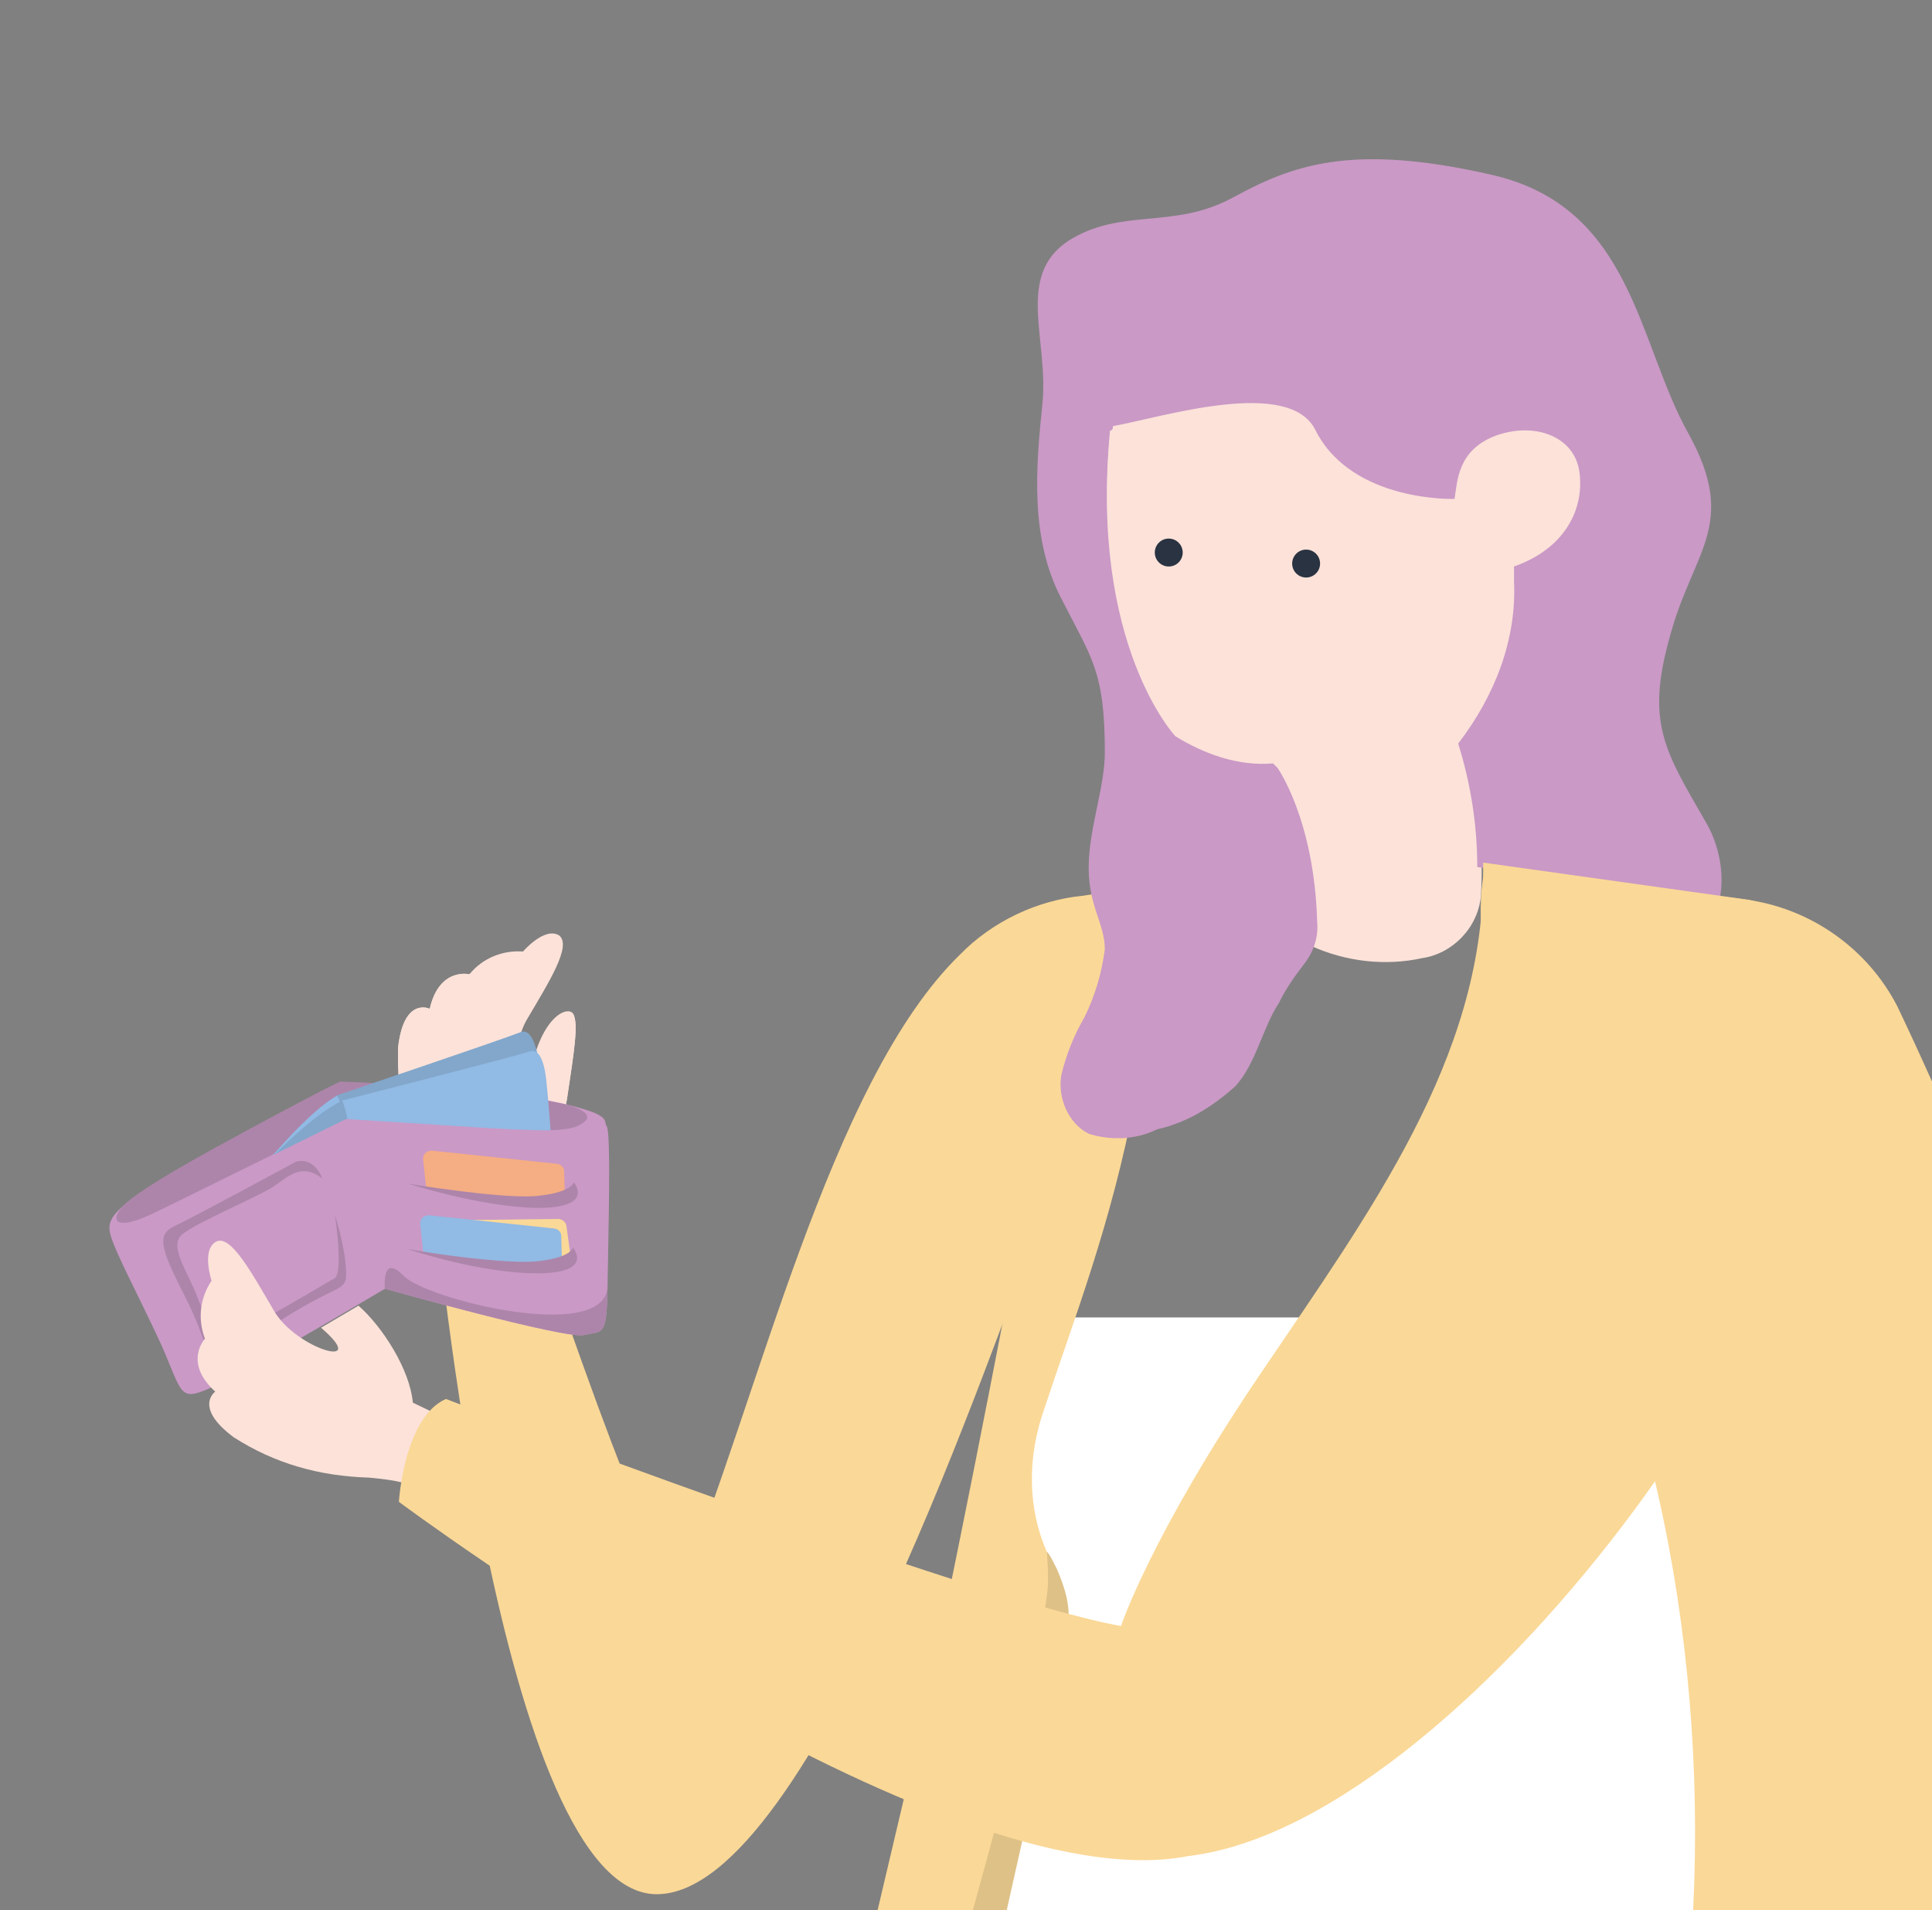 <?xml version="1.0" encoding="UTF-8"?> <!-- Generator: Adobe Illustrator 24.0.1, SVG Export Plug-In . SVG Version: 6.00 Build 0) --> <svg xmlns="http://www.w3.org/2000/svg" xmlns:xlink="http://www.w3.org/1999/xlink" id="Vrstva_1" x="0px" y="0px" viewBox="0 0 263 260" style="enable-background:new 0 0 263 260;" xml:space="preserve"><rect x="0" y="0" width="263" height="260" fill="#808080" stroke="none"/> <style type="text/css"> .st0{fill:#FFFFFF;} .st1{fill:#FCE2D9;} .st2{fill:#FAD897;} .st3{fill:none;} .st4{fill:#DEC187;} .st5{fill:#CA99C6;} .st6{fill:#293341;} .st7{fill:#AD85AA;} .st8{fill:#91BAE4;} .st9{fill:#82A7CB;} .st10{fill:#F5AD83;} </style> <polygon class="st0" points="130.6,270 255.3,270 255.3,179.3 141,179.3 "></polygon> <g id="Group_48_1_"> <path id="Path_222_2_" class="st1" d="M60.6,166.5c-0.5-1.8-1.2-3.5-2-5.3c-3.3-5.7-4.6-12-4.4-18.7c0.8-6.9,4.3-5.2,4.3-5.2 c1.3-5.7,5.4-4.7,5.4-4.7c1.8-2.2,4.5-3.3,7.3-3.1c0,0,2.9-3.4,4.9-2.2c1.8,1.4-1.4,6.4-4.4,11.5s-1.5,18.5,0.3,8.4 c1.4-9.1,5.5-10.5,6.1-9.1s0.1,4.7-0.9,11.3c-0.7,4.7-3.1,8.8-7,11.6l0.5,4.9"></path> <path id="Path_222_3_" class="st1" d="M60.6,166.5c-0.5-1.8-1.2-3.5-2-5.3c-3.3-5.7-4.6-12-4.4-18.7c0.8-6.9,4.3-5.2,4.3-5.2 c1.3-5.7,5.4-4.7,5.4-4.7c1.8-2.2,6.3,24.8,8.1,14.7c1.4-9.1,5.5-10.5,6.1-9.1s0.1,4.7-0.9,11.3c-0.7,4.7-3.1,8.8-7,11.6l0.5,4.9"></path> <path id="Path_220_1_" class="st2" d="M202,118.8c-2.2,11.7,4.1,32.2,14.2,54.9c14.2,33.1,17.8,74.6,11.7,109.7 c-3.5,22.4-2.6,45,2.8,66.6c0,0,31.3,10.4,48.3,0s0-1.7-2.8-49.2l0,0c7.6-18.7,13-37,13-48.7c2.6-39.2-19.6-91.4-30.9-115.1 c-4.1-8-12-13.5-20.9-14.6l-27.8-3.5L202,118.8z"></path> <path id="Path_221_1_" class="st2" d="M102.1,333.6c0,0,2.8,12,19.6,13l0.4,0.4l0,0c0-16.1,0.6-25.9,0.6-25.9l21.5-96 c0.9-4.8,0.4-9.4-1.7-13.9c-2.6-5.9-2.6-12.6-0.6-18.7c4.4-13.3,9.4-25.9,12.6-42.9c1.7-10.2,4.1-19.6,7.6-29l-24.4,53.1 c0,0-8.9,46.8-13.9,67.9L102.1,333.6z"></path> <path id="Path_223_1_" class="st3" d="M227.9,115c2.8,1.9,4.1,5,3.5,8.5c-0.9,2.6-2.2,4.8-3.5,7c-0.9,2.6-1.3,4.8-1.7,7.2 c-1.3,5.9-3.5,11.7-7,16.5c-1.3,1.9-2.8,3.1-4.4,4.4c-1.9,0.9-4.1,1.9-6.3,2.6c-1.9,0.6-4.1,0.6-6.3,0.6c-2.6-0.9-4.4-2.6-5.9-4.8 c-1.3-2.2-2.2-4.8-2.6-7.2c-0.9-3.7-0.6-8,0.4-12c0.6-4.1,2.8-8,5.9-10.7"></path> <path id="Path_226_1_" class="st4" d="M279.2,349.7c17-10.4,0-1.7-2.8-49.2l0,0c0-0.4,0.4-0.6,0.4-0.9c-7.2,18.9-15.5,37-25,54.9 C261.2,355.5,272,355.1,279.2,349.7z"></path> <path id="Path_227_1_" class="st4" d="M120.8,302.9c-3.1,9.4-5,19.2-5.4,29c0,4.8,0.6,9.4,2.2,13.9c1.7,0.4,3.1,0.6,4.8,0.6 l0.4,0.4l0,0c0-16.1,0.6-25.9,0.6-25.9l21.5-96c0.9-4.8,0.9-6.8-1-11.3c-0.7-1.4-1.1-2.2-1.4-2.4c0,0,0.3,3.2,0.1,5.3 c-0.2,1.5-0.7,5.3-1.4,8.6c-1.3,7.2-3.1,14.2-5,21.1C131,265.4,125.6,284.4,120.8,302.9z"></path> <path id="Path_228_1_" class="st2" d="M154.1,152c2.8-13.9,12.4-25.5,25-31.6v-3.5l-31.6,5c-6.3,0.6-12.4,3.5-16.8,8 c-17.9,17.4-27.5,60.9-38.4,87c0,0-5-6.3-21-54.6c0,0-7.5,0.1-12,2.5c0,0,8.6,93,30.1,93c21.3,0,46.9-78.8,51.3-88.6 C140.8,169,145.2,187.3,154.1,152z"></path> <path id="Path_229_1_" class="st1" d="M159.1,101.1c4.1,2.6,8.5,3.7,13.3,3.7l0.6,0.6c0,0,5.7,8,5.4,23.3 c4.8,2.2,10.2,2.8,15.2,1.7c4.1-0.6,7.6-4.1,8-8.5c0.4-7.2-0.4-14.2-2.6-21.1c3.7-4.1,6.3-9.3,7.2-14.6h11.7V55.9H195 c-13-12.4-30-8-38.3-4.4c-3.1,1.3-5.4,4.1-5.7,7.6C148.4,88.5,159.7,100.7,159.1,101.1z"></path> <path id="Path_230_1_" class="st5" d="M144.5,146.2c-0.6,3.1,0.9,6.7,3.7,8.1c2.8,0.9,6.3,0.9,9.3-0.6c4.1-0.9,7.6-3.1,10.7-5.9 c2.8-3.1,3.7-8,5.9-11.3c0.9-1.9,2.2-3.7,3.5-5.4s1.9-3.7,1.7-5.7c-0.4-13.9-5.4-20.9-5.4-20.9l-0.6-0.6c-4.8,0.4-9.4-1.3-13.3-3.7 c0,0-11.7-12.4-8.9-41.6c0.4,0,0.4-0.4,0.4-0.6c7-1.3,24.1-6.7,27.6,0.6c5,9.8,18.9,9.3,18.9,9.3c0.4-2.2,0.3-6.6,5.6-8.6 c5.2-1.9,10.7,0,11.4,4.9s-1.8,10.4-8.9,12.9c0,0.4,0,0.4,0,1.9c0.4,8-2.6,15.7-7.6,22.2c1.7,5.4,2.6,11.1,2.6,16.8l32.9,4.8 c0.9-3.7,0-8-1.9-11.1c-5.4-9.4-8.1-13.3-4.8-25c3.1-11.7,9.4-15.2,2.6-27.6c-7-12.4-7.6-30.9-26.8-35.3s-27.2-1.3-35.3,3.1 s-15.2,1.3-22.4,5.9c-7.2,4.8-2.6,13.5-3.5,22.2s-1.7,18.3,2.6,26.5c4.1,8.1,5.9,9.8,5.9,20.9c0,4.8-2.2,10.4-2.2,15.7 s2.2,7.6,2.2,11.1c-0.4,3.1-1.3,6.3-2.8,9.3C146.2,140.9,145.2,143.4,144.5,146.2z"></path> <circle id="Ellipse_6_1_" class="st6" cx="159.1" cy="75.2" r="1.9"></circle> <circle id="Ellipse_7_1_" class="st6" cx="177.8" cy="76.7" r="1.9"></circle> </g> <g> <path class="st5" d="M46.5,149.8l5.9,25.6c0,0-19.9,11.8-24,13.6s-3.6,0.4-6.5-6.1c-3-6.5-6.4-12.8-6.9-15s0.3-3.9,14.4-11.6 c14.1-7.7,17-9,17-9L46.5,149.8z"></path> <path class="st5" d="M46.5,149.8c1.3,8.4,3.2,16.9,5.9,25.6c0,0,24.6,6.9,27.1,6.3c2.5-0.6,3.1,0.4,3.2-6.4 c0.1-6.8,0.5-21.1-0.1-22s1.1-1.6-7.8-3.5c-8.8-1.9-28.6-2.5-28.6-2.5L46.5,149.8z"></path> <path class="st7" d="M76.6,150.2c0,0,6,1.3,1.9,3.1s-31.4-1.1-31.4-1.1s-24.6,12.2-26.6,13.1c-5.6,2.6-5.7,0.2-2.7-2.1 c2.1-1.6,5.7-3.8,11.5-7c14.1-7.7,17-9,17-9C57.6,147.6,67.7,148.5,76.6,150.2z"></path> <path class="st7" d="M52.4,175.4c0,0,24.6,6.9,27.1,6.3c2.5-0.6,3.1,0.4,3.2-6.4c-0.8,7.5-24.8,1.5-27.8-1.7 C51.9,170.5,52.4,175.4,52.4,175.4z"></path> <path class="st2" d="M58.6,170.5l-0.8-3.1c-0.2-0.7,0.3-1.3,1-1.3l17.2-0.2c0.5,0,1,0.4,1.1,0.9l0.5,3.6 C74.7,173.6,66.1,171.5,58.6,170.5z"></path> <path class="st8" d="M57.6,170.4l-0.4-3.8c-0.1-0.7,0.5-1.2,1.2-1.2l17.1,1.8c0.5,0.1,0.9,0.5,0.9,1l0.1,3.7 C71.7,173.2,65,172.2,57.6,170.4z"></path> <path class="st7" d="M55.5,170c0,0,1.2,0.2,3.1,0.5c3.9,0.6,10.5,1.4,14,1.2c5.1-0.4,5.4-1.9,5.4-1.9s3,3.5-4.9,3.5 S55.5,170,55.5,170z"></path> <path class="st9" d="M46.6,151.5l-0.8-2.4c0,0,22.2-7.5,25-8.6c1.1-0.5,2,0.7,2.6,4.1c0.7,3.8,1.3,8.7,1.3,8.7L46.6,151.5z"></path> <path class="st8" d="M36.5,158c0,0,5.5-6.7,9.4-8.9c1.4,2.9,2,8.6,2,8.6"></path> <path class="st8" d="M47.1,152.3l-0.6-2.5c0,0,22.8-5.8,25.6-6.7c1.1-0.4,2,0.9,2.3,4.3c0.4,3.8,0.7,8.7,0.7,8.7L47.1,152.3z"></path> <path class="st9" d="M36.5,158c0,0,6-6.3,10.1-8.2c1.2,3,1.3,8.7,1.3,8.7"></path> <path class="st5" d="M25.8,162.8l21.3-10.5c0,0,14.1,0.9,18.9,1.2c4.7,0.3,8.7,0.4,10.9,0.3s-1,3.6-1,3.6L25.8,162.8z"></path> <path class="st7" d="M40.3,158.1c0,0-14.2,7.7-16.6,8.8s-1.7,3.2,0.9,8.4c2.7,5.2,2.7,6.4,3.3,7.4c0.6,1,1.4,2.8,10-2.8 s9.4-3.8,9.2-7.2s-1.5-7.3-1.5-7.3s1.2,8-0.1,8.6c-1.3,0.7-11.5,6.9-13.8,7.5s-3.5-1.4-4.8-4.9s-4-7-2.1-8.6s10.3-5.1,12.4-6.5 s3.8-3.3,6.7-1.1C43.9,160.5,42.9,157.4,40.3,158.1z"></path> <path class="st10" d="M58,161.6l-0.4-3.8c-0.1-0.7,0.5-1.2,1.2-1.2l17.1,1.8c0.5,0.1,0.9,0.5,0.9,1l0.1,3.7 C72,164.4,65.4,163.4,58,161.6z"></path> <path class="st7" d="M55.6,161.1c0,0,12,2,17.1,1.7c5.1-0.4,5.4-1.9,5.4-1.9s3,3.5-4.9,3.5C65.5,164.3,55.6,161.1,55.6,161.1z"></path> </g> <g> <path id="Path_222_5_" class="st1" d="M55.9,202.1c-1.8-0.6-3.6-0.8-5.7-1c-6.7-0.2-12.8-1.9-18.4-5.5c-5.5-4.1-2.5-6.2-2.5-6.2 c-4.4-4-1.4-7.2-1.4-7.2c-1-2.7-0.7-5.5,0.9-7.9c0,0-1.4-4.2,0.6-5.3s4.9,4.3,7.9,9.4c3,5.2,13.3,8.2,6.4,2.3l5.1-3 c3.3,2.9,7,8.7,7.4,13.2l4.6,2.2"></path> <path id="Path_225_2_" class="st2" d="M171.7,186.8c-15,22.1-19.1,34.5-19.1,34.5c-20.2-3.6-91.9-30.9-91.9-30.9 c-5.7,2.5-6.4,14-6.4,14s73.7,54.9,107.5,48.2c39-4.6,95-84.9,83.7-108.6c-4.1-8,1-20.5-7.9-21.6l-35.7-5v1.9 C201.8,144.1,186.6,164.8,171.7,186.8z"></path> </g> </svg> 